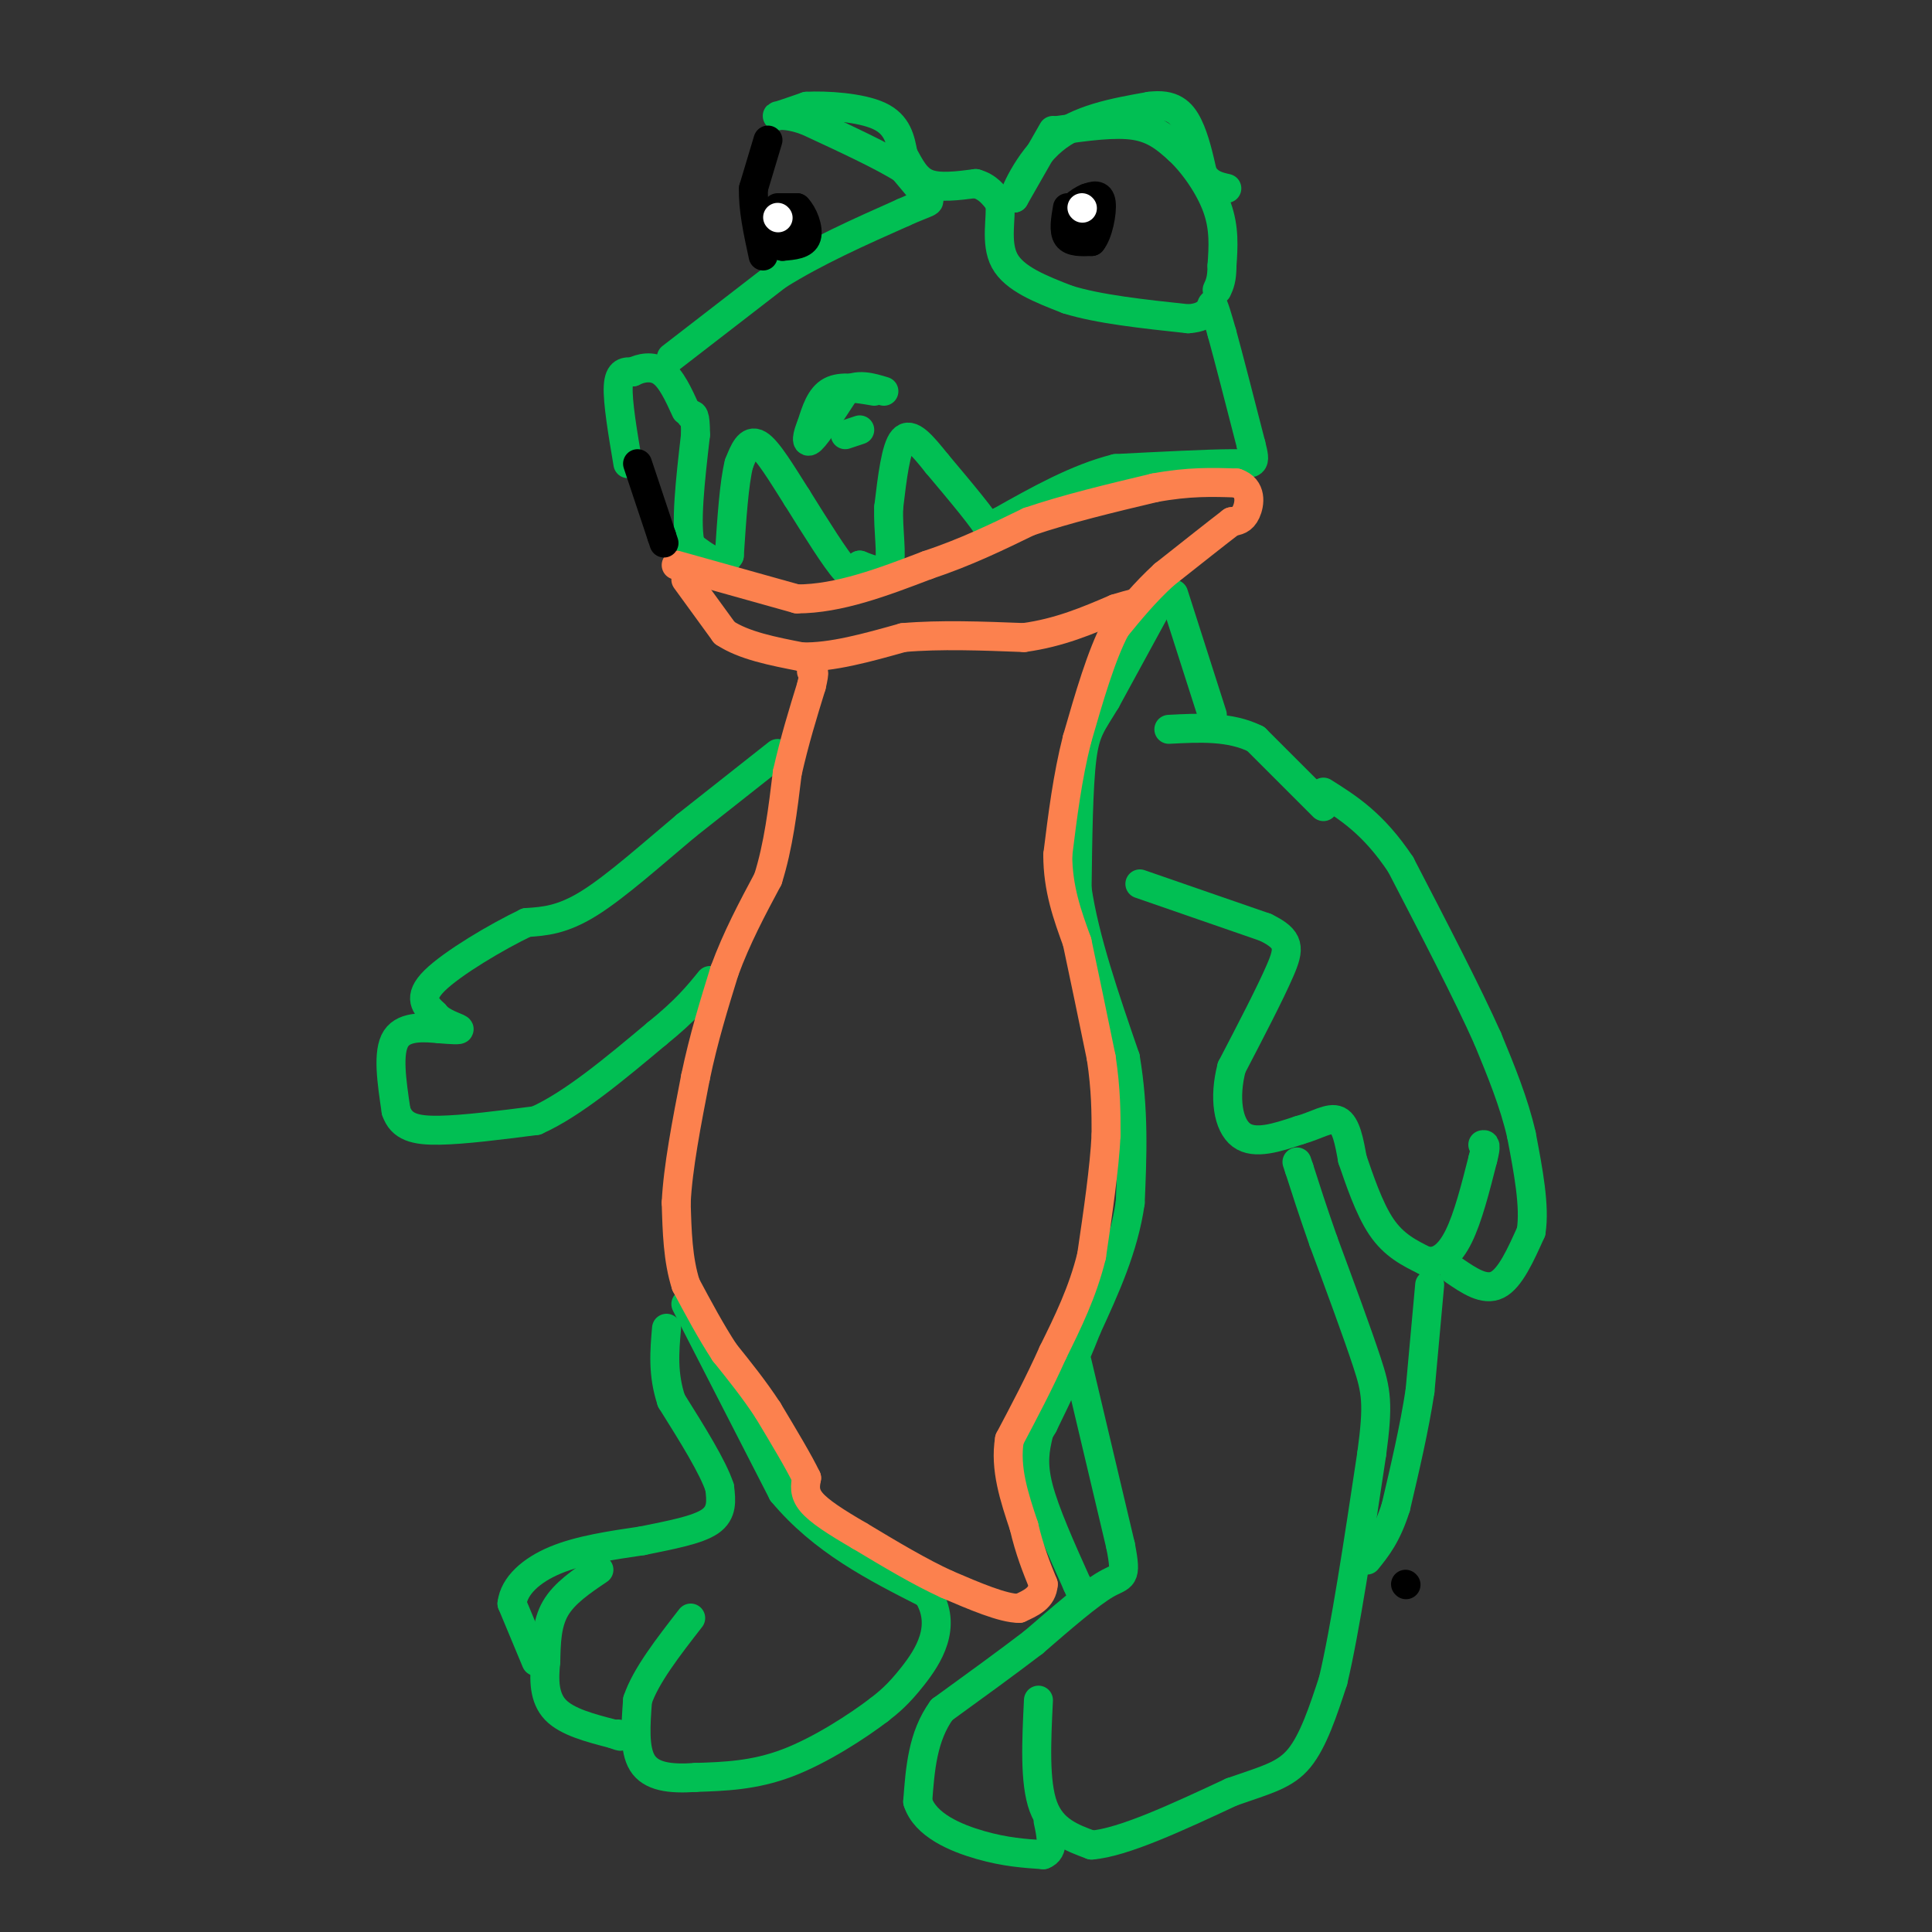 <svg viewBox='0 0 400 400' version='1.1' xmlns='http://www.w3.org/2000/svg' xmlns:xlink='http://www.w3.org/1999/xlink'><rect x="0" y="0" width="400" height="400" fill="#333333" stroke="none"/><g fill='none' stroke='#01BF53' stroke-width='6' stroke-linecap='round' stroke-linejoin='round'><path d='M161,156c0.000,0.000 -19.000,15.000 -19,15'/><path d='M142,171c-6.822,5.711 -14.378,12.489 -20,16c-5.622,3.511 -9.311,3.756 -13,4'/><path d='M109,191c-6.244,2.978 -15.356,8.422 -19,12c-3.644,3.578 -1.822,5.289 0,7'/><path d='M90,210c1.289,1.756 4.511,2.644 5,3c0.489,0.356 -1.756,0.178 -4,0'/><path d='M91,213c-2.622,-0.222 -7.178,-0.778 -9,2c-1.822,2.778 -0.911,8.889 0,15'/><path d='M82,230c1.111,3.311 3.889,4.089 9,4c5.111,-0.089 12.556,-1.044 20,-2'/><path d='M111,232c7.500,-3.333 16.250,-10.667 25,-18'/><path d='M136,214c6.000,-4.833 8.500,-7.917 11,-11'/><path d='M142,270c0.000,0.000 20.000,39.000 20,39'/><path d='M162,309c8.333,10.000 19.167,15.500 30,21'/><path d='M192,330c4.311,6.733 0.089,13.067 -3,17c-3.089,3.933 -5.044,5.467 -7,7'/><path d='M182,354c-4.467,3.400 -12.133,8.400 -19,11c-6.867,2.600 -12.933,2.800 -19,3'/><path d='M144,368c-5.356,0.378 -9.244,-0.178 -11,-3c-1.756,-2.822 -1.378,-7.911 -1,-13'/><path d='M132,352c1.667,-5.000 6.333,-11.000 11,-17'/><path d='M124,325c-3.583,2.417 -7.167,4.833 -9,8c-1.833,3.167 -1.917,7.083 -2,11'/><path d='M113,344c-0.400,3.711 -0.400,7.489 2,10c2.400,2.511 7.200,3.756 12,5'/><path d='M127,359c2.167,0.833 1.583,0.417 1,0'/><path d='M111,344c0.000,0.000 -5.000,-12.000 -5,-12'/><path d='M106,332c0.422,-3.689 3.978,-6.911 9,-9c5.022,-2.089 11.511,-3.044 18,-4'/><path d='M133,319c5.822,-1.200 11.378,-2.200 14,-4c2.622,-1.800 2.311,-4.400 2,-7'/><path d='M149,308c-1.333,-4.167 -5.667,-11.083 -10,-18'/><path d='M139,290c-1.833,-5.500 -1.417,-10.250 -1,-15'/><path d='M215,297c-0.667,2.917 -1.333,5.833 0,11c1.333,5.167 4.667,12.583 8,20'/><path d='M223,328c1.500,3.500 1.250,2.250 1,1'/><path d='M223,282c0.000,0.000 9.000,38.000 9,38'/><path d='M232,320c1.400,7.156 0.400,6.044 -3,8c-3.400,1.956 -9.200,6.978 -15,12'/><path d='M214,340c-5.667,4.333 -12.333,9.167 -19,14'/><path d='M195,354c-4.000,5.500 -4.500,12.250 -5,19'/><path d='M190,373c1.533,4.867 7.867,7.533 13,9c5.133,1.467 9.067,1.733 13,2'/><path d='M216,384c2.333,-0.833 1.667,-3.917 1,-7'/><path d='M215,352c-0.417,8.500 -0.833,17.000 1,22c1.833,5.000 5.917,6.500 10,8'/><path d='M226,382c6.500,-0.500 17.750,-5.750 29,-11'/><path d='M255,371c7.311,-2.556 11.089,-3.444 14,-7c2.911,-3.556 4.956,-9.778 7,-16'/><path d='M276,348c2.500,-10.500 5.250,-28.750 8,-47'/><path d='M284,301c1.422,-10.422 0.978,-12.978 -1,-19c-1.978,-6.022 -5.489,-15.511 -9,-25'/><path d='M274,257c-2.333,-6.667 -3.667,-10.833 -5,-15'/><path d='M269,242c-0.833,-2.500 -0.417,-1.250 0,0'/><path d='M236,183c0.000,0.000 26.000,9.000 26,9'/><path d='M262,192c5.156,2.511 5.044,4.289 3,9c-2.044,4.711 -6.022,12.356 -10,20'/><path d='M255,221c-1.644,6.267 -0.756,11.933 2,14c2.756,2.067 7.378,0.533 12,-1'/><path d='M269,234c3.511,-0.956 6.289,-2.844 8,-2c1.711,0.844 2.356,4.422 3,8'/><path d='M280,240c1.400,4.044 3.400,10.156 6,14c2.600,3.844 5.800,5.422 9,7'/><path d='M295,261c2.733,0.689 5.067,-1.089 7,-5c1.933,-3.911 3.467,-9.956 5,-16'/><path d='M307,240c0.833,-3.167 0.417,-3.083 0,-3'/><path d='M301,263c3.167,2.167 6.333,4.333 9,3c2.667,-1.333 4.833,-6.167 7,-11'/><path d='M317,255c0.833,-5.167 -0.583,-12.583 -2,-20'/><path d='M315,235c-1.500,-6.667 -4.250,-13.333 -7,-20'/><path d='M308,215c-4.167,-9.333 -11.083,-22.667 -18,-36'/><path d='M290,179c-5.667,-8.500 -10.833,-11.750 -16,-15'/><path d='M274,167c0.000,0.000 -14.000,-14.000 -14,-14'/><path d='M260,153c-5.333,-2.667 -11.667,-2.333 -18,-2'/><path d='M243,123c0.000,0.000 8.000,25.000 8,25'/><path d='M241,123c0.000,0.000 -12.000,22.000 -12,22'/><path d='M229,145c-2.933,4.889 -4.267,6.111 -5,12c-0.733,5.889 -0.867,16.444 -1,27'/><path d='M223,184c1.500,10.333 5.750,22.667 10,35'/><path d='M233,219c1.833,10.833 1.417,20.417 1,30'/><path d='M234,249c-1.333,9.333 -5.167,17.667 -9,26'/><path d='M225,275c-3.000,7.667 -6.000,13.833 -9,20'/><path d='M216,295c-2.000,3.667 -2.500,2.833 -3,2'/><path d='M296,266c0.000,0.000 -2.000,22.000 -2,22'/><path d='M294,288c-1.167,7.667 -3.083,15.833 -5,24'/><path d='M289,312c-1.833,5.833 -3.917,8.417 -6,11'/><path d='M130,96c-1.083,-6.417 -2.167,-12.833 -2,-16c0.167,-3.167 1.583,-3.083 3,-3'/><path d='M131,77c1.578,-0.822 4.022,-1.378 6,0c1.978,1.378 3.489,4.689 5,8'/><path d='M139,74c0.000,0.000 22.000,-17.000 22,-17'/><path d='M161,57c8.000,-5.000 17.000,-9.000 26,-13'/><path d='M187,44c5.378,-2.422 5.822,-1.978 5,-3c-0.822,-1.022 -2.911,-3.511 -5,-6'/><path d='M187,35c-4.167,-2.667 -12.083,-6.333 -20,-10'/><path d='M167,25c-4.711,-1.689 -6.489,-0.911 -6,-1c0.489,-0.089 3.244,-1.044 6,-2'/><path d='M167,22c4.044,-0.222 11.156,0.222 15,2c3.844,1.778 4.422,4.889 5,8'/><path d='M187,32c1.444,2.578 2.556,5.022 5,6c2.444,0.978 6.222,0.489 10,0'/><path d='M202,38c2.500,0.667 3.750,2.333 5,4'/><path d='M207,42c0.422,2.933 -1.022,8.267 1,12c2.022,3.733 7.511,5.867 13,8'/><path d='M221,62c6.333,2.000 15.667,3.000 25,4'/><path d='M246,66c4.911,-0.311 4.689,-3.089 5,-3c0.311,0.089 1.156,3.044 2,6'/><path d='M253,69c1.333,4.833 3.667,13.917 6,23'/><path d='M259,92c1.111,4.422 0.889,3.978 -4,4c-4.889,0.022 -14.444,0.511 -24,1'/><path d='M231,97c-8.000,2.000 -16.000,6.500 -24,11'/><path d='M207,108c-3.689,2.778 -0.911,4.222 -2,2c-1.089,-2.222 -6.044,-8.111 -11,-14'/><path d='M194,96c-3.133,-3.911 -5.467,-6.689 -7,-5c-1.533,1.689 -2.267,7.844 -3,14'/><path d='M184,105c-0.200,4.844 0.800,9.956 0,12c-0.800,2.044 -3.400,1.022 -6,0'/><path d='M178,117c-1.156,0.889 -1.044,3.111 -3,1c-1.956,-2.111 -5.978,-8.556 -10,-15'/><path d='M165,103c-3.156,-4.956 -6.044,-9.844 -8,-11c-1.956,-1.156 -2.978,1.422 -4,4'/><path d='M153,96c-1.000,3.833 -1.500,11.417 -2,19'/><path d='M151,115c-1.667,2.833 -4.833,0.417 -8,-2'/><path d='M143,113c-1.167,-4.167 -0.083,-13.583 1,-23'/><path d='M144,90c0.000,-4.500 -0.500,-4.250 -1,-4'/><path d='M219,27c5.917,-0.833 11.833,-1.667 16,-1c4.167,0.667 6.583,2.833 9,5'/><path d='M244,31c3.133,2.911 6.467,7.689 8,12c1.533,4.311 1.267,8.156 1,12'/><path d='M253,55c0.000,2.833 -0.500,3.917 -1,5'/><path d='M218,27c0.000,0.000 -8.000,14.000 -8,14'/><path d='M210,41c-0.356,-0.178 2.756,-7.622 8,-12c5.244,-4.378 12.622,-5.689 20,-7'/><path d='M238,22c4.756,-0.644 6.644,1.244 8,4c1.356,2.756 2.178,6.378 3,10'/><path d='M249,36c1.333,2.167 3.167,2.583 5,3'/></g>
<g fill='none' stroke='#FC814E' stroke-width='6' stroke-linecap='round' stroke-linejoin='round'><path d='M140,117c0.000,0.000 25.000,7.000 25,7'/><path d='M165,124c8.667,0.000 17.833,-3.500 27,-7'/><path d='M192,117c8.000,-2.667 14.500,-5.833 21,-9'/><path d='M213,108c7.833,-2.667 16.917,-4.833 26,-7'/><path d='M239,101c7.167,-1.333 12.083,-1.167 17,-1'/><path d='M256,100c3.222,1.089 2.778,4.311 2,6c-0.778,1.689 -1.889,1.844 -3,2'/><path d='M255,108c-2.833,2.167 -8.417,6.583 -14,11'/><path d='M241,119c-4.000,3.667 -7.000,7.333 -10,11'/><path d='M231,130c-3.000,5.667 -5.500,14.333 -8,23'/><path d='M223,153c-2.000,7.833 -3.000,15.917 -4,24'/><path d='M219,177c0.000,7.000 2.000,12.500 4,18'/><path d='M223,195c1.500,7.000 3.250,15.500 5,24'/><path d='M228,219c1.000,6.667 1.000,11.333 1,16'/><path d='M229,235c-0.333,6.833 -1.667,15.917 -3,25'/><path d='M226,260c-1.833,7.500 -4.917,13.750 -8,20'/><path d='M218,280c-2.833,6.333 -5.917,12.167 -9,18'/><path d='M209,298c-1.000,6.000 1.000,12.000 3,18'/><path d='M212,316c1.167,5.000 2.583,8.500 4,12'/><path d='M216,328c-0.167,2.833 -2.583,3.917 -5,5'/><path d='M211,333c-3.333,0.000 -9.167,-2.500 -15,-5'/><path d='M196,328c-5.500,-2.500 -11.750,-6.250 -18,-10'/><path d='M178,318c-4.978,-2.889 -8.422,-5.111 -10,-7c-1.578,-1.889 -1.289,-3.444 -1,-5'/><path d='M167,306c-1.500,-3.167 -4.750,-8.583 -8,-14'/><path d='M159,292c-2.833,-4.333 -5.917,-8.167 -9,-12'/><path d='M150,280c-2.833,-4.333 -5.417,-9.167 -8,-14'/><path d='M142,266c-1.667,-5.167 -1.833,-11.083 -2,-17'/><path d='M140,249c0.333,-7.167 2.167,-16.583 4,-26'/><path d='M144,223c1.667,-8.000 3.833,-15.000 6,-22'/><path d='M150,201c2.500,-6.833 5.750,-12.917 9,-19'/><path d='M159,182c2.167,-6.833 3.083,-14.417 4,-22'/><path d='M163,160c1.500,-6.667 3.250,-12.333 5,-18'/><path d='M168,142c0.833,-3.500 0.417,-3.250 0,-3'/><path d='M142,120c0.000,0.000 8.000,11.000 8,11'/><path d='M150,131c4.000,2.667 10.000,3.833 16,5'/><path d='M166,136c6.167,0.167 13.583,-1.917 21,-4'/><path d='M187,132c7.667,-0.667 16.333,-0.333 25,0'/><path d='M212,132c7.333,-1.000 13.167,-3.500 19,-6'/><path d='M231,126c3.833,-1.167 3.917,-1.083 4,-1'/></g>
<g fill='none' stroke='#000000' stroke-width='6' stroke-linecap='round' stroke-linejoin='round'><path d='M132,96c0.000,0.000 5.000,15.000 5,15'/><path d='M137,111c0.833,2.500 0.417,1.250 0,0'/><path d='M159,29c0.000,0.000 -3.000,10.000 -3,10'/><path d='M156,39c-0.167,4.000 0.917,9.000 2,14'/><path d='M161,43c0.000,0.000 4.000,0.000 4,0'/><path d='M165,43c1.289,1.244 2.511,4.356 2,6c-0.511,1.644 -2.756,1.822 -5,2'/><path d='M162,51c-1.000,-0.667 -1.000,-3.333 -1,-6'/><path d='M161,45c0.167,-1.000 1.083,-0.500 2,0'/><path d='M221,43c-0.417,2.417 -0.833,4.833 0,6c0.833,1.167 2.917,1.083 5,1'/><path d='M226,50c1.356,-1.578 2.244,-6.022 2,-8c-0.244,-1.978 -1.622,-1.489 -3,-1'/><path d='M225,41c-1.578,0.600 -4.022,2.600 -4,4c0.022,1.400 2.511,2.200 5,3'/></g>
<g fill='none' stroke='#FFFFFF' stroke-width='6' stroke-linecap='round' stroke-linejoin='round'><path d='M161,45c0.000,0.000 0.100,0.100 0.1,0.1'/><path d='M224,43c0.000,0.000 0.100,0.100 0.1,0.1'/></g>
<g fill='none' stroke='#01BF53' stroke-width='6' stroke-linecap='round' stroke-linejoin='round'><path d='M181,81c-3.417,-0.583 -6.833,-1.167 -9,0c-2.167,1.167 -3.083,4.083 -4,7'/><path d='M168,88c-0.933,2.200 -1.267,4.200 0,3c1.267,-1.200 4.133,-5.600 7,-10'/><path d='M175,81c2.500,-1.667 5.250,-0.833 8,0'/><path d='M175,90c0.000,0.000 3.000,-1.000 3,-1'/></g>
<g fill='none' stroke='#000000' stroke-width='6' stroke-linecap='round' stroke-linejoin='round'><path d='M291,328c0.000,0.000 0.100,0.100 0.1,0.1'/></g>
</svg>